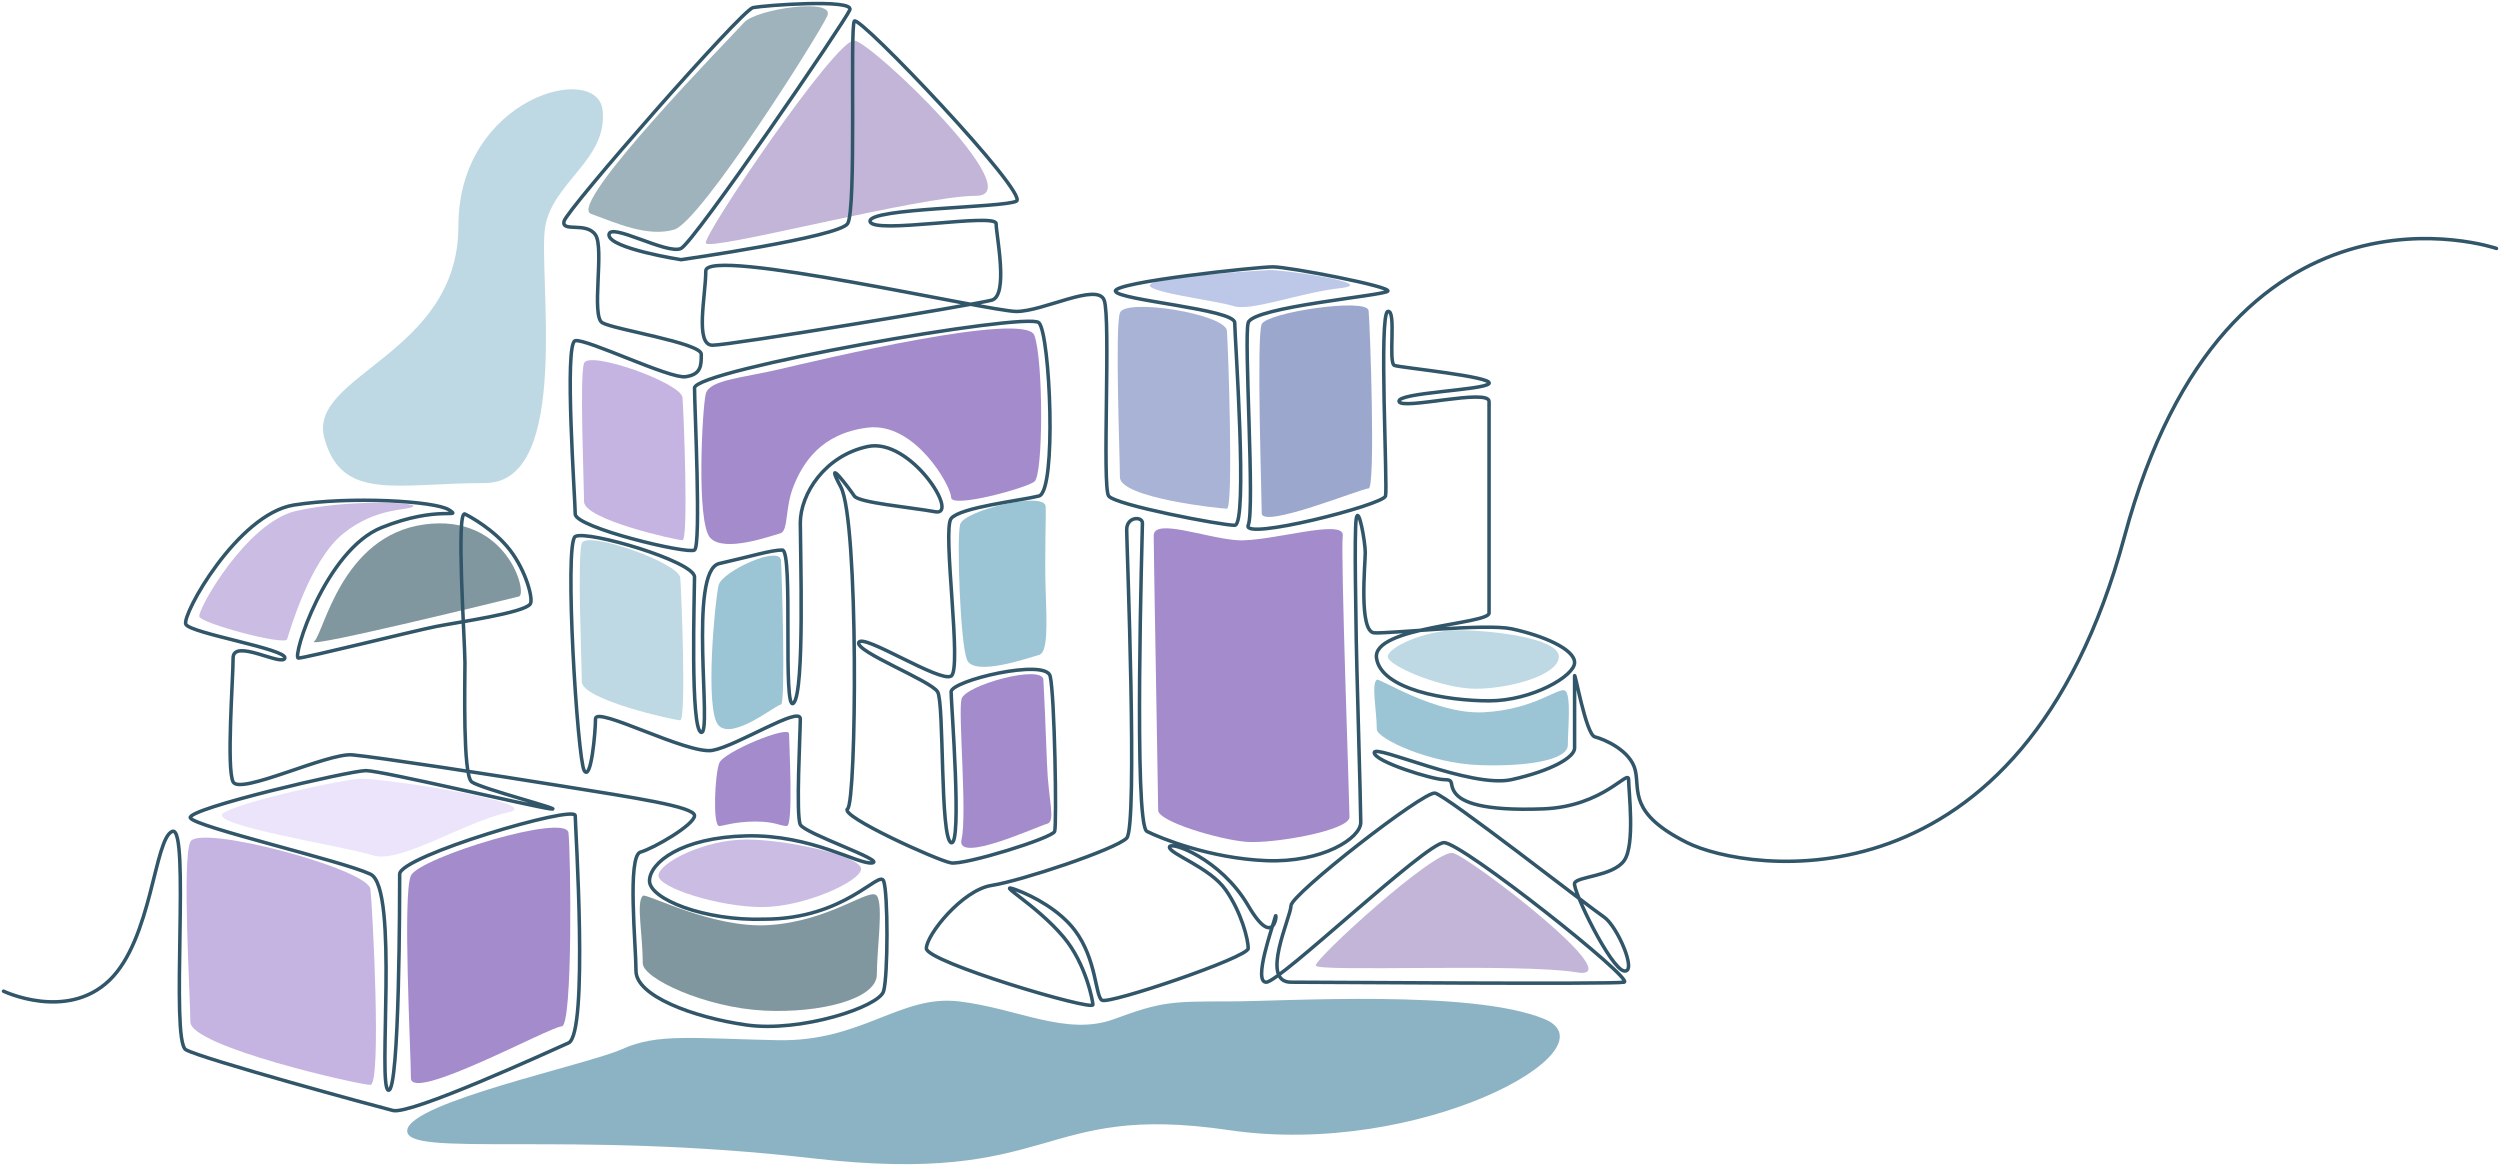 <svg width="709" height="331" viewBox="0 0 709 331" fill="none" xmlns="http://www.w3.org/2000/svg">
<path d="M53.982 238.735C56.385 233.623 104.41 246.4 105.048 252.146C105.686 257.891 108.239 307.674 105.048 307.674C101.857 307.674 53.982 296.823 53.982 289.801C53.982 282.78 51.579 243.846 53.982 238.735Z" fill="#C5B4E1"/>
<path d="M317.607 88.727C319.035 84.446 347.576 89.021 347.955 93.832C348.335 98.644 349.852 144.257 347.955 144.257C346.059 144.257 317.607 141.206 317.607 135.326C317.607 129.445 316.179 93.007 317.607 88.727Z" fill="#A8B3D6"/>
<path d="M164.996 154.059C166.31 150.337 192.567 159.642 192.916 163.826C193.265 168.01 194.661 204.265 192.916 204.265C191.171 204.265 164.996 198.436 164.996 193.322C164.996 188.209 163.682 157.782 164.996 154.059Z" fill="#BED9E3"/>
<path d="M165.635 102.993C166.949 99.271 193.206 108.576 193.555 112.76C193.904 116.944 195.3 153.199 193.555 153.199C191.81 153.199 165.635 147.37 165.635 142.256C165.635 137.143 164.321 106.715 165.635 102.993Z" fill="#C5B4E1"/>
<path d="M211.012 6.388C214.467 2.51 236.887 -0.717 234.63 4.473C232.372 9.662 198.738 62.859 191.224 65.105C183.71 67.351 174.626 63.197 167.605 60.642C160.583 58.086 207.557 10.266 211.012 6.388Z" fill="#9EB3BB"/>
<path d="M116.537 248.314C118.94 243.203 160.581 230.436 161.22 236.181C161.858 241.927 162.496 291.078 159.305 291.078C156.113 291.078 116.537 312.781 116.537 305.759C116.537 298.738 114.134 253.426 116.537 248.314Z" fill="#A48BCC"/>
<path d="M357.824 91.919C359.349 88.585 387.728 84.343 388.133 88.089C388.538 91.836 390.158 138.517 388.133 138.517C386.108 138.517 357.824 150.118 357.824 145.539C357.824 140.96 356.299 95.252 357.824 91.919Z" fill="#9CA7CD"/>
<path d="M203.794 165.966C204.788 162.002 221.229 154.488 221.493 158.943C221.757 163.399 222.814 199.796 221.493 199.796C220.172 199.796 207.82 210.01 203.793 205.732C199.767 201.454 202.799 169.93 203.794 165.966Z" fill="#9BC4D4"/>
<path d="M223.778 208.096C223.778 205.543 205.266 213.2 203.99 216.392C202.713 219.585 202.075 234.272 203.99 234.272C204.877 234.272 208.458 232.99 214.203 232.99C219.948 232.99 221.225 234.267 223.14 234.267C225.055 234.267 223.778 210.65 223.778 208.096Z" fill="#A48BCC"/>
<path d="M272.29 148.73C273.284 144.766 296.282 139.167 296.547 143.622C296.694 146.115 296.223 157.915 296.547 167.244C296.9 177.454 297.185 185.114 294.632 185.753C292.078 186.391 276.12 192.137 274.205 187.032C272.29 181.927 271.295 152.694 272.29 148.73Z" fill="#9BC4D4"/>
<path d="M272.681 198.253C273.675 194.289 295.643 188.32 295.907 192.776C296.055 195.269 296.614 207.438 296.937 216.767C297.291 226.977 299.491 232.995 296.937 233.633C294.384 234.272 271.013 245.118 272.681 238.097C274.348 231.075 271.686 202.217 272.681 198.253Z" fill="#A48BCC"/>
<path d="M221.224 104.681C210.316 107.234 201.153 107.733 200.159 111.696C199.164 115.66 197.409 148.275 201.436 152.553C205.462 156.832 218.749 151.915 221.224 151.277C223.699 150.638 222.501 144.255 225.054 137.872C227.607 131.489 232.714 122.9 246.119 121.275C259.524 119.65 269.737 137.873 269.737 141.071C269.737 144.269 290.802 138.511 293.355 136.596C295.908 134.681 295.908 102.132 293.355 95.11C290.801 88.088 232.132 102.129 221.224 104.681Z" fill="#A48BCC"/>
<path d="M101.855 220.86C107.489 220.46 156.113 227.872 143.985 230.431C131.857 232.99 113.345 245.118 105.685 242.565C98.025 240.012 57.428 233.861 63.555 230.431C69.682 227.001 96.221 221.26 101.855 220.86Z" fill="#ECE4FA"/>
<path d="M359.741 76.603C363.38 76.349 391.657 80.437 380.167 81.71C368.677 82.983 354.731 88.42 349.782 86.796C344.833 85.171 322.589 82.594 326.547 80.412C330.506 78.23 356.101 76.858 359.741 76.603Z" fill="#BDC7E7"/>
<path d="M182.285 254.045C183.198 253.13 201.978 263.388 218.031 262.354C235.625 261.221 246.756 251.48 248.671 254.044C250.586 256.608 248.671 269.375 248.671 276.377C248.671 283.38 232.504 287.394 216.755 286.611C199.941 285.774 182.285 277.475 182.285 273.195C182.284 264.907 180.37 255.963 182.285 254.045Z" fill="#81979F"/>
<path d="M390.46 192.775C391.231 192.21 407.077 202.647 420.622 202.008C435.467 201.308 442.385 194.393 444 195.976C445.616 197.558 444.639 206.973 444.639 211.295C444.639 215.618 432.833 217.465 419.544 216.981C405.358 216.465 390.461 209.461 390.46 206.82C390.46 201.703 388.845 193.959 390.46 192.775Z" fill="#9BC4D4"/>
<path d="M244.203 246.395C244.203 249.92 228.103 257.246 216.117 257.246C204.131 257.246 186.754 251.835 186.754 248.31C186.754 244.784 199.662 238.096 211.649 238.096C223.635 238.096 244.203 242.869 244.203 246.395Z" fill="#CBBCE3"/>
<path d="M442.085 186.222C442.085 191.499 428.059 195.328 418.484 195.328C408.91 195.328 393.572 188.807 393.572 186.222C393.572 183.636 403.884 178.732 413.458 178.732C423.033 178.732 442.085 180.945 442.085 186.222Z" fill="#BED9E3"/>
<path d="M276.76 55.535C260.802 55.535 200.799 71.493 200.16 68.94C199.522 66.387 237.184 10.852 242.29 11.49C247.397 12.129 292.718 55.535 276.76 55.535Z" fill="#C2B5D7"/>
<path d="M447.191 275.758C431.368 273.097 373.478 275.732 373.145 273.844C372.812 271.956 407.095 240.629 412.083 241.926C417.071 243.223 463.014 278.419 447.191 275.758Z" fill="#C2B5D7"/>
<path d="M350.804 153.199C341.867 152.56 327.186 146.816 327.186 151.922C327.186 157.029 328.462 226.609 328.462 229.801C328.462 232.992 345.697 238.097 353.357 238.735C361.017 239.373 382.72 235.543 382.72 231.713C382.72 227.883 380.167 157.029 380.805 151.922C381.443 146.816 359.74 153.837 350.804 153.199Z" fill="#A48BCC"/>
<path d="M147.177 169.157C144.624 169.795 86.38 184.098 89.09 181.921C91.799 179.743 96.75 151.922 120.368 148.73C143.986 145.539 149.731 168.519 147.177 169.157Z" fill="#81979F"/>
<path d="M81.43 181.281C80.791 183.199 57.173 176.816 56.535 174.898C55.896 172.98 69.939 148.091 83.983 144.9C98.026 141.708 118.453 142.341 117.176 143.62C115.899 144.9 106.963 143.623 97.388 151.283C87.813 158.943 82.068 179.364 81.43 181.281Z" fill="#CBBCE3"/>
<path d="M176.5 297.5C186.5 293 196.5 294.5 220.5 295C244.5 295.5 255.282 282 272 284C288.719 286 302.5 294 316 289C329.5 284 332.5 284 348.5 284C364.5 284 417.5 280.5 438.001 289C458.502 297.5 403.001 328.5 348.5 320.5C293.999 312.5 300.001 336.5 230.501 328.5C161 320.5 114.5 328.5 115.5 320.5C116.5 312.5 166.5 302 176.5 297.5Z" fill="#8BB3C4"/>
<path d="M170.896 31.26C169.381 17.373 130 27.656 129.999 64.145C129.999 100.634 87.03 106.295 92 124.314C96.97 142.333 112.499 137 137.499 137C162.499 137 152.388 76.758 154.645 64.145C156.903 51.531 172.411 45.146 170.896 31.26Z" fill="#BED9E3"/>
<path d="M1 281.103C1 281.103 18.873 289.647 31.001 278.035C43.13 266.422 43.768 237.697 48.875 235.782C53.981 233.867 48.236 295.147 52.705 297.7C57.173 300.253 106.324 313.658 111.431 314.935C116.537 316.211 155.475 298.338 161.22 295.785C166.965 293.232 163.135 234.505 163.135 231.314C163.135 228.122 113.346 242.804 113.346 247.91C113.346 253.017 113.346 309.828 110.154 309.19C106.963 308.552 113.224 251.74 105.048 247.91C96.871 244.08 55.258 234.505 53.981 231.952C52.705 229.399 99.303 218.547 103.771 218.547C108.239 218.547 151.007 228.76 156.114 229.399C161.22 230.037 136.326 223.654 133.772 221.739C131.219 219.824 131.857 193.652 131.857 187.907C131.857 182.163 129.304 144.501 131.857 145.778C133.127 146.412 140.096 150.123 144.624 155.991C149.205 161.928 151.332 170.027 150.369 171.311C148.454 173.864 129.942 176.418 123.559 177.694C117.176 178.971 86.536 186.631 84.621 186.631C82.706 186.631 92.281 155.991 108.239 149.608C124.197 143.224 131.219 147.177 127.389 144.624C123.559 142.071 99.303 140.671 83.344 143.224C67.386 145.778 51.428 174.503 52.705 177.056C53.981 179.609 81.429 184.077 80.791 186.631C80.153 189.184 66.109 180.886 66.109 186.631C66.109 192.376 64.195 217.909 66.109 221.739C68.025 225.569 92.919 213.441 99.941 214.079C106.963 214.717 140.156 219.824 159.944 223.016C179.732 226.207 196.967 228.76 196.967 231.314C196.967 233.867 185.477 240.564 181.647 241.65C177.817 242.735 180.37 268.337 180.37 275.358C180.37 282.38 196.328 288.49 211.648 290.678C226.968 292.867 249.31 285.572 250.586 281.103C251.863 276.635 251.863 253.017 250.586 249.825C249.31 246.634 239.735 260.677 216.755 260.677C199.73 261.23 184.2 254.932 184.2 249.825C184.2 244.719 193.137 237.5 211.648 237.059C230.16 236.618 243.565 245.357 247.395 244.719C251.225 244.08 228.245 236.42 226.968 233.867C225.692 231.314 226.968 207.696 226.968 203.866C226.968 200.036 209.095 211.526 202.073 212.802C195.052 214.079 168.88 200.036 168.88 203.866C168.88 207.696 167.604 221.739 165.689 218.547C163.774 215.356 159.944 154.076 163.135 152.161C166.327 150.246 196.967 159.183 196.967 163.651C196.967 168.119 195.69 207.057 198.882 207.696C202.073 208.334 195.052 161.833 203.988 159.821C212.925 157.809 218.67 155.991 221.862 155.991C225.053 155.991 221.862 202.589 225.053 199.397C228.245 196.206 226.968 156.629 226.968 148.331C226.968 140.033 233.99 129.181 246.118 126.628C258.246 124.075 272.29 146.416 265.268 145.139C258.246 143.863 243.565 142.586 242.288 140.671C241.011 138.756 233.352 128.544 238.458 138.118C243.565 147.693 242.926 227.485 240.373 229.399C237.82 231.314 265.906 244.08 269.736 244.719C273.566 245.357 298.461 237.698 299.099 235.782C299.738 233.867 299.099 196.844 297.823 191.737C296.546 186.631 269.736 193.014 269.736 196.206C269.736 199.397 272.928 240.251 269.736 238.974C266.545 237.696 267.821 199.397 265.906 196.206C263.991 193.014 242.288 184.716 243.565 182.163C244.841 179.609 266.545 193.652 269.736 191.737C272.928 189.823 267.183 150.247 269.736 147.055C272.29 143.863 289.524 141.948 294.631 140.671C299.738 139.394 297.823 94.712 294.631 91.52C291.439 88.328 196.967 104.925 196.967 110.031C196.967 115.138 198.882 154.714 196.967 155.991C195.052 157.268 163.135 149.608 163.135 145.778C163.135 141.948 159.944 97.265 163.135 96.626C166.327 95.988 189.945 107.478 194.414 106.84C198.882 106.201 198.882 103.648 198.882 100.456C198.882 97.265 173.987 93.435 170.795 91.52C167.604 89.605 171.434 70.455 168.88 66.625C166.327 62.795 159.305 65.987 159.944 62.795C160.582 59.603 210.372 2.792 213.563 2.154C216.755 1.516 242.288 -0.399 241.011 2.792C239.735 5.984 196.967 68.54 193.137 70.455C189.307 72.37 172.71 62.795 172.71 66.625C172.71 70.455 193.137 73.647 193.137 73.647C193.137 73.647 237.82 67.264 240.373 63.434C242.926 59.604 241.011 7.899 242.288 5.984C243.565 4.068 292.078 55.135 288.248 57.05C284.418 58.966 246.118 58.965 246.756 62.795C247.395 66.625 282.503 60.242 282.503 63.434C282.503 66.626 286.146 83.86 281.226 85.137C276.306 86.414 207.18 97.903 202.073 97.903C196.967 97.903 200.158 83.86 200.158 76.838C200.158 69.817 280.588 88.328 288.248 88.328C295.908 88.329 311.228 80.031 313.143 85.137C315.058 90.244 312.504 138.117 314.419 140.671C316.334 143.225 346.336 148.969 350.166 148.969C353.996 148.969 350.166 95.35 350.166 91.52C350.166 87.689 316.973 85.137 316.334 82.583C315.696 80.029 356.549 75.684 361.017 75.684C365.486 75.685 394.849 81.306 393.572 82.583C392.295 83.861 355.272 87.051 353.996 91.52C352.719 95.989 355.911 144.501 353.996 148.969C352.081 153.438 392.295 143.225 392.934 140.671C393.572 138.117 391.019 88.968 393.572 88.329C396.125 87.69 393.572 103.009 395.487 103.648C397.402 104.287 423.573 106.84 422.297 108.755C421.02 110.67 396.125 111.307 396.764 113.861C397.402 116.415 422.297 110.031 422.297 113.861C422.297 117.692 422.297 170.673 422.297 173.865C422.297 177.056 389.104 177.694 390.38 186.631C391.657 195.568 410.169 198.759 422.297 198.76C434.425 198.76 446.553 191.739 446.553 187.908C446.553 184.077 437.617 180.248 428.68 178.333C421.341 176.76 394.21 179.732 389.742 179.474C385.274 179.216 387.189 159.944 387.189 156.752C387.189 153.56 385.274 143.103 384.635 147.055C383.997 151.007 384.635 178.333 384.635 181.647C384.635 184.961 385.912 228.761 385.912 233.229C385.912 237.698 375.06 244.719 359.102 244.08C343.144 243.442 329.101 237.698 325.271 235.782C321.441 233.867 323.994 150.246 323.994 148.331C323.994 146.416 319.526 146.416 319.526 150.247C319.526 154.077 322.718 234.506 319.526 237.698C316.334 240.889 289.524 249.825 281.226 251.103C272.928 252.38 262.715 265.145 262.715 268.975C262.715 272.806 309.951 286.849 309.951 284.933C309.951 284.077 308.044 273.403 301.653 265.784C293.741 256.353 281.539 249.907 288.248 252.379C293.18 254.196 300.603 258.219 304.844 263.869C311.034 272.114 310.589 282.381 312.504 283.657C314.419 284.933 353.996 271.529 353.996 268.975C353.996 266.421 352.081 258.763 347.612 252.379C343.144 245.995 331.654 242.166 331.654 240.251C331.654 238.336 346.162 243.441 353.996 256.847C361.829 270.252 362.294 257.485 361.656 260.039C361.017 262.592 355.272 278.55 359.102 278.55C362.932 278.55 404.424 238.974 409.53 238.974C414.637 238.974 463.788 277.911 460.596 278.55C457.405 279.189 375.06 278.55 366.124 278.55C357.187 278.55 366.124 260.039 366.124 256.847C366.124 253.655 403.785 224.292 406.977 224.931C410.169 225.569 451.022 257.485 454.852 260.039C458.681 262.592 464.426 275.997 460.596 275.359C456.766 274.721 445.915 252.379 446.553 250.464C447.192 248.549 457.405 248.549 460.596 244.08C463.788 239.612 461.873 224.293 461.873 221.101C461.873 217.909 454.852 228.761 437.617 229.399C420.382 230.037 414.637 227.484 412.722 224.931C410.807 222.377 412.722 221.101 409.53 221.101C406.339 221.101 389.742 215.995 389.742 213.441C389.742 210.888 417.19 223.654 428.68 221.101C440.17 218.548 446.553 214.717 446.553 212.164C446.553 209.611 446.553 193.653 446.553 191.737C446.553 189.822 449.745 208.333 452.298 208.972C454.852 209.611 462.511 212.802 463.788 218.548C465.065 224.293 461.873 230.675 478.47 238.974C495.066 247.273 573.5 260.039 602.5 152.161C631.5 44.284 708 70.455 708 70.455" stroke="#315669" stroke-linecap="round"/>
</svg>

